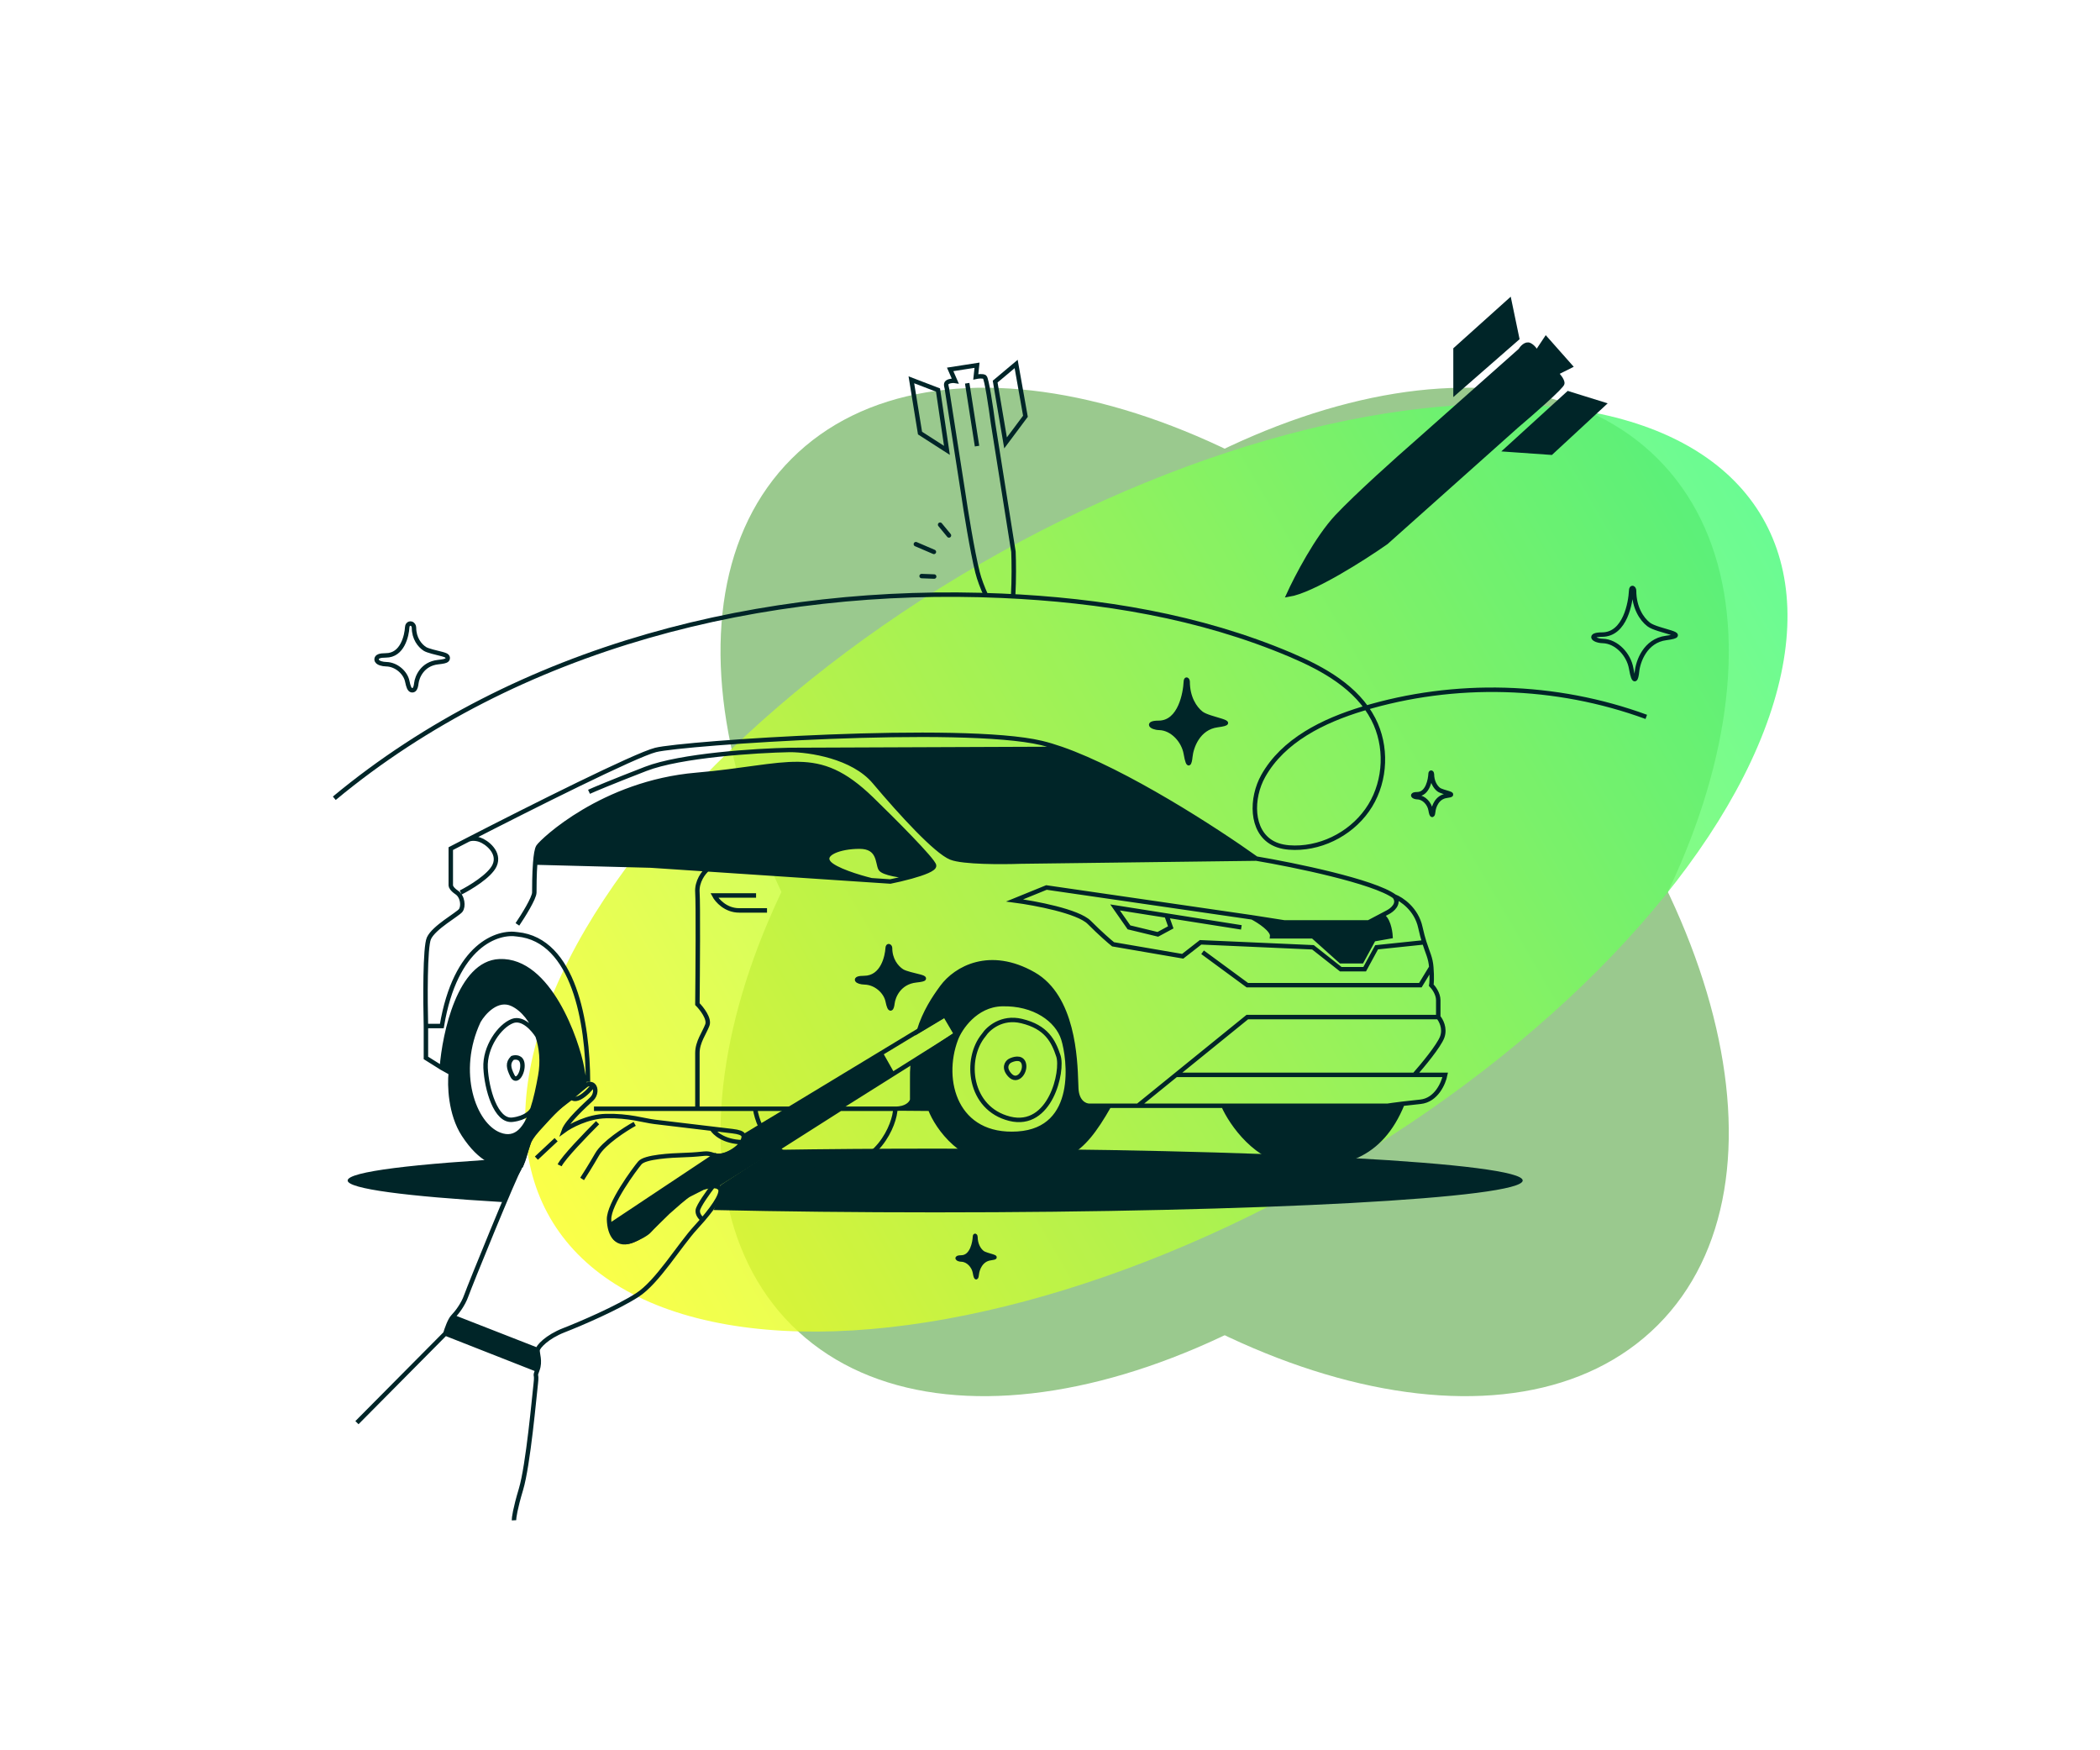 <svg width="600" height="500" viewBox="0 0 600 500" fill="none" xmlns="http://www.w3.org/2000/svg">
<mask id="mask0_5605_101" style="mask-type:alpha" maskUnits="userSpaceOnUse" x="0" y="0" width="600" height="500">
<path d="M0 0H600V500H0V0Z" fill="#C4C4C4"/>
</mask>
<g mask="url(#mask0_5605_101)">
<path d="M423.582 328.48C355.241 396.822 266.851 419.237 226.159 378.545C185.467 337.853 207.882 249.463 276.223 181.121C344.565 112.78 432.954 90.365 473.647 131.057C514.339 171.749 491.924 260.139 423.582 328.48Z" fill="#9AC98E"/>
<path d="M423.582 181.121C491.924 249.463 514.339 337.853 473.647 378.545C432.955 419.237 344.565 396.822 276.223 328.48C207.882 260.139 185.467 171.749 226.159 131.057C266.851 90.365 355.241 112.78 423.582 181.121Z" fill="#9AC98E"/>
<g opacity="0.8" filter="url(#filter0_f_5605_101)">
<ellipse cx="330.381" cy="247.907" rx="100.351" ry="200" transform="rotate(60 330.381 247.907)" fill="url(#paint0_linear_5605_101)"/>
</g>
<path fill-rule="evenodd" clip-rule="evenodd" d="M267.194 346.336C359.903 346.336 435.058 342.26 435.058 337.232C435.058 332.203 359.903 328.127 267.194 328.127C251.189 328.127 235.708 328.249 221.046 328.476L217.868 330.772L205.792 338.614V341.475L203.885 345.666C223.422 346.098 244.796 346.336 267.194 346.336ZM143.504 343.387L148.906 334.165V330.772C118.288 332.421 99.33 334.706 99.33 337.232C99.33 339.605 116.074 341.766 143.504 343.387Z" fill="#002528"/>
<path d="M366.891 263.494L357.799 262.07C359.788 263.114 363.709 265.658 363.482 267.48H375.131L383.087 274.598H389.053L392.463 268.334L397.293 267.48C397.198 265.802 396.554 262.265 394.736 261.546L391.042 263.494H366.891Z" fill="#002528"/>
<path d="M198.974 221.355C172.266 223.632 154.934 240.147 153.798 241.855C153.359 242.515 153.089 244.324 152.924 246.41L185.904 247.265L202.099 248.342L248.98 251.461C245.57 250.632 238.353 248.461 236.762 246.41C234.773 243.848 239.888 241.855 245.57 241.855C251.253 241.855 250.684 246.41 251.537 248.119C252.219 249.486 257.693 250.211 260.345 250.402C263.816 249.44 267.021 248.254 266.88 247.265C266.652 245.67 254.852 233.883 248.98 228.188C233.353 213.097 225.681 219.077 198.974 221.355Z" fill="#002528"/>
<path d="M396.44 315.884H349.56C351.833 321.009 359.05 331.487 369.733 332.398C383.087 333.537 394.462 330.687 400.702 315.313C398.669 315.561 397.155 315.774 396.44 315.884Z" fill="#002528"/>
<path d="M225.681 214.236C231.175 214.236 243.695 216.059 249.832 223.348C257.503 232.459 267.448 243.278 271.71 244.987C275.119 246.354 286.389 246.316 291.598 246.126L358.936 245.272C347.321 236.97 321.536 220.302 303.248 213.934L225.681 214.236Z" fill="#002528"/>
<path fill-rule="evenodd" clip-rule="evenodd" d="M142.717 274.598C131.352 275.054 126.996 295.099 126.238 305.064L128.795 306.488C128.416 309.905 128.625 318.219 132.489 324.141C137.319 331.544 141.865 332.967 146.411 333.252L148.907 332.894L151.131 326.22C151.287 325.797 151.998 324.504 153.59 322.725C155.182 320.945 157.911 317.992 159.076 316.738L162.89 313.826L167.021 310.331V309.435C166.831 308.12 166.594 306.658 166.299 305.064C164.879 297.377 156.923 274.029 142.717 274.598ZM136.75 291.682C138.171 289.214 142.092 284.792 146.411 286.842C149.453 288.286 152.134 291.629 153.59 295.953C154.718 299.302 155.11 303.241 154.366 307.342C153.782 310.561 153.098 313.88 152.154 316.738C150.343 322.224 147.574 326.013 142.717 324.141C135.33 321.294 129.931 306.203 136.75 291.682Z" fill="#002528"/>
<path d="M222.204 328.127L240.114 316.738H226.449L217.283 321.771C218.318 323.996 219.889 326.225 222.204 328.127Z" fill="#002528"/>
<path fill-rule="evenodd" clip-rule="evenodd" d="M307.509 311.043C307.737 314.916 310.067 315.884 311.203 315.884H316.886C308.646 330.405 303.816 332.398 287.621 332.398C275.101 332.398 267.827 322.243 265.743 316.738L256.935 316.668C259.489 316.34 260.462 314.927 260.629 314.175V309.05C260.59 307.132 260.647 305.332 260.786 303.641L273.165 295.394L269.987 289.992L262.551 294.441C264.268 289.019 266.853 285.129 269.153 282.001C273.13 276.592 282.791 271.182 295.292 278.3C306.642 284.762 307.219 302.488 307.442 309.322C307.464 310.016 307.483 310.597 307.509 311.043ZM273.13 296.807C274.267 293.77 278.699 287.069 286.2 286.842C295.576 286.557 302.111 291.397 303.816 296.807C305.521 302.217 308.362 322.717 290.746 323.856C273.13 324.995 268.584 308.766 273.13 296.807Z" fill="#002528"/>
<path d="M358.936 245.272C369.638 247.075 392.52 251.763 398.429 256.091M358.936 245.272L291.598 246.126C286.389 246.316 275.119 246.354 271.71 244.987C267.448 243.278 257.503 232.459 249.832 223.348C243.695 216.059 231.175 214.236 225.681 214.236M358.936 245.272C347.321 236.97 321.536 220.302 303.248 213.934M398.429 256.091C400.418 256.85 404.68 259.679 405.817 264.918C406.199 266.682 406.582 268.054 406.943 269.189M398.429 256.091C400.02 258.141 397.766 259.982 396.44 260.647L394.736 261.546M408.942 276.307C409.169 279.268 409.037 280.957 408.942 281.432C409.605 282.096 410.931 283.881 410.931 285.703C410.931 287.525 410.931 289.689 410.931 290.543M408.942 276.307L405.817 281.432H356.379L343.593 272.036M408.942 276.307C408.734 273.603 407.92 272.266 406.943 269.189M410.931 290.543C411.688 291.397 412.977 293.732 412.067 296.238C411.158 298.743 406.385 304.495 404.112 307.057M410.931 290.543H356.379L336.011 307.057M404.112 307.057H412.92C412.446 309.43 410.363 314.289 405.817 314.745C403.91 314.936 402.171 315.134 400.702 315.313M404.112 307.057H336.011M255.799 316.738C256.208 316.738 256.587 316.713 256.935 316.668M255.799 316.738C255.799 320.819 250.684 334.391 236.478 333.252C229.957 332.729 225.379 330.736 222.204 328.127M255.799 316.738H240.114M255.799 316.738C254.758 316.738 248.752 316.738 240.114 316.738M121.692 293.106H126.238C130.102 269.872 142.244 265.962 147.831 266.911C163.995 268.472 167.965 292.298 167.996 309.059M121.692 293.106V302.217L126.238 305.064M121.692 293.106C121.503 285.798 121.408 270.555 122.544 268.05C123.965 264.918 130.784 261.216 131.636 260.077C132.489 258.938 132.204 256.091 130.5 254.952C129.136 254.041 128.795 253.244 128.795 252.959V242.424C130.313 241.638 131.981 240.778 133.764 239.862M126.238 305.064C126.996 295.099 131.352 275.054 142.717 274.598C156.923 274.029 164.879 297.377 166.299 305.064C166.594 306.658 166.831 308.12 167.021 309.435V310.331L162.89 313.826L159.076 316.738C157.911 317.992 155.182 320.945 153.59 322.725C151.998 324.504 151.287 325.797 151.131 326.22L148.907 332.894L146.411 333.252C141.865 332.967 137.319 331.544 132.489 324.141C128.625 318.219 128.416 309.905 128.795 306.488L126.238 305.064ZM325.125 315.884L336.011 307.057M325.125 315.884H316.886M325.125 315.884H349.56M357.799 262.07L298.986 253.529L289.894 257.23C295.671 257.989 308.021 260.305 311.203 263.494C314.385 266.683 317.075 268.999 318.022 269.758L337.911 273.175L343.025 269.189L375.131 270.612L383.087 276.876H389.906L393.315 270.612L406.943 269.189M357.799 262.07L366.891 263.494H391.042L394.736 261.546M357.799 262.07C359.788 263.114 363.709 265.658 363.482 267.48H375.131L383.087 274.598H389.053L392.463 268.334L397.293 267.48C397.198 265.802 396.554 262.265 394.736 261.546M354.674 264.918L333.309 261.546M333.309 261.546L318.59 259.223L322.568 264.918L330.808 266.911L334.501 264.918L333.309 261.546ZM225.681 214.236L303.248 213.934M225.681 214.236C216.116 214.426 194.485 215.774 184.483 219.646C174.482 223.518 169.52 225.625 168.288 226.195M147.831 264.064C149.441 261.691 152.661 256.547 152.661 254.952C152.661 253.73 152.661 249.721 152.924 246.41M152.924 246.41C153.089 244.324 153.359 242.515 153.798 241.855C154.934 240.147 172.266 223.632 198.974 221.355C225.681 219.077 233.353 213.097 248.98 228.188C254.852 233.883 266.652 245.67 266.88 247.265C267.021 248.254 263.816 249.44 260.345 250.402M152.924 246.41L185.904 247.265L202.099 248.342M260.345 250.402C258.22 250.991 255.996 251.496 254.378 251.82L248.98 251.461M260.345 250.402C257.693 250.211 252.219 249.486 251.537 248.119C250.684 246.41 251.253 241.855 245.57 241.855C239.888 241.855 234.773 243.848 236.762 246.41C238.353 248.461 245.57 250.632 248.98 251.461M248.98 251.461L202.099 248.342M131.636 254.952C134.288 253.624 139.933 250.226 141.296 247.265C143.001 243.563 139.023 240.52 137.035 239.862C135.444 239.335 134.191 239.642 133.764 239.862M133.764 239.862C151.778 230.608 181.533 215.687 187.325 214.236C195.28 212.243 274.835 206.834 297.565 212.243C299.352 212.668 301.255 213.24 303.248 213.934M202.099 248.342C201.057 249.217 199.031 251.763 199.258 254.952C199.485 258.141 199.353 277.541 199.258 286.842C200.489 288.076 202.781 290.999 202.099 292.821C201.247 295.099 199.258 297.661 199.258 300.793C199.258 303.299 199.258 312.467 199.258 316.738M199.258 316.738C204.76 316.738 210.337 316.738 215.737 316.738M199.258 316.738C188.493 316.738 178.015 316.738 169.709 316.738M216.021 255.806H204.088C204.846 257.23 207.327 260.077 211.191 260.077C215.055 260.077 218.105 260.077 219.147 260.077M256.935 316.668C259.489 316.34 260.462 314.927 260.629 314.175V309.05C260.59 307.132 260.647 305.332 260.786 303.641L273.165 295.394L269.987 289.992L262.551 294.441C264.268 289.019 266.853 285.129 269.153 282.001C273.13 276.592 282.791 271.182 295.292 278.3C306.642 284.762 307.219 302.488 307.442 309.322C307.464 310.016 307.483 310.597 307.509 311.043C307.737 314.916 310.067 315.884 311.203 315.884H316.886M256.935 316.668L265.743 316.738C267.827 322.243 275.101 332.398 287.621 332.398C303.816 332.398 308.646 330.405 316.886 315.884M349.56 315.884H396.44C397.155 315.774 398.669 315.561 400.702 315.313M349.56 315.884C351.833 321.009 359.05 331.487 369.733 332.398C383.087 333.537 394.462 330.687 400.702 315.313M215.737 316.738C215.995 318.309 216.477 320.039 217.283 321.771M215.737 316.738C219.416 316.738 223.013 316.738 226.449 316.738M215.737 316.738H226.449M153.59 295.953C152.134 291.629 149.453 288.286 146.411 286.842C142.092 284.792 138.171 289.214 136.75 291.682C129.931 306.203 135.33 321.294 142.717 324.141C147.574 326.013 150.343 322.224 152.154 316.738M153.59 295.953C154.718 299.302 155.11 303.241 154.366 307.342C153.782 310.561 153.098 313.88 152.154 316.738M153.59 295.953C152.428 294.055 149.366 290.543 146.411 291.682C142.717 293.106 138.455 299.085 138.739 305.064C139.023 311.043 141.649 320.439 146.411 319.87C150.22 319.414 151.827 317.592 152.154 316.738M222.204 328.127L240.114 316.738M222.204 328.127C219.889 326.225 218.318 323.996 217.283 321.771M240.114 316.738C236.059 316.738 231.423 316.738 226.449 316.738M240.114 316.738H226.449M217.283 321.771L226.449 316.738M273.13 296.807C274.267 293.77 278.699 287.069 286.2 286.842C295.576 286.557 302.111 291.397 303.816 296.807C305.521 302.217 308.362 322.717 290.746 323.856C273.13 324.995 268.584 308.766 273.13 296.807ZM281.086 295.668C282.317 293.77 286.2 290.315 291.883 291.682C298.986 293.39 300.975 297.377 302.395 301.647C303.816 305.918 300.122 322.502 288.473 319.585C276.824 316.668 275.403 302.502 281.086 295.668ZM288.473 303.071C289.515 302.502 291.769 301.818 292.451 303.641C293.303 305.918 290.746 309.62 288.473 307.057C286.655 305.007 287.715 303.546 288.473 303.071ZM146.411 302.217C147.263 301.932 149.025 301.875 149.252 303.925C149.536 306.488 147.547 309.62 146.411 307.342C145.274 305.064 144.99 303.641 146.411 302.217Z" stroke="#002528" stroke-width="1.271"/>
<path d="M129.377 376.191C128.519 377.09 127.598 379.735 127.245 380.944L153.552 391.284C154.464 388.889 153.488 386.582 153.598 385.656L129.377 376.191Z" fill="#002528"/>
<path d="M101.983 406.409L127.245 380.944M127.245 380.944C127.598 379.735 128.519 377.09 129.377 376.191M127.245 380.944L153.552 391.284M129.377 376.191C130.45 375.068 132.288 372.783 133.237 370.08C134.185 367.376 147.04 335.735 148.569 333.414C150.098 331.092 150.194 327.661 151.797 324.723C152.869 322.758 158.725 317.03 163.168 313.248M129.377 376.191L153.598 385.656M212.017 326.279C212.855 324.501 212.965 323.576 209.262 323.133C208.149 323.001 205.977 322.741 203.399 322.433M212.017 326.279C211.178 328.057 206.762 330.972 204.058 330.024C201.354 329.075 201.898 329.766 195.616 329.955C191.578 330.076 184.286 330.48 182.83 332.184C181.375 333.888 173.914 343.951 174.015 348.345C174.117 352.739 176.18 356.428 181.14 354.204C186.101 351.979 189.196 347.028 191.959 344.854C194.722 342.68 197.831 340.234 199.793 339.53C201.153 339.041 202.513 338.553 203.799 338.681M212.017 326.279C206.773 326.154 204.087 323.663 203.399 322.433M153.598 385.656C153.709 384.73 156.237 381.902 161.161 379.986C166.084 378.07 176.314 373.658 182.075 369.964C187.837 366.27 194.101 355.751 198.775 350.675C199.472 349.919 200.149 349.16 200.789 348.412M153.598 385.656C153.488 386.582 154.464 388.889 153.552 391.284M153.552 391.284C152.64 393.679 153.479 391.901 153.073 395.296C152.668 398.69 150.927 418.513 148.846 425.463C147.18 431.023 146.822 433.672 146.851 434.301M158.895 325.57L153.257 330.844M170.74 320.725C167.546 323.891 160.905 330.755 159.899 332.889M181.343 321.052C178.55 322.596 172.491 326.505 170.598 329.784C168.704 333.064 166.956 335.818 166.319 336.785M163.168 313.248C165.372 311.372 167.229 309.976 167.982 309.754C168.643 309.56 169.159 309.693 169.515 310.021M163.168 313.248C163.33 313.685 164.052 314.355 165.651 313.545C167.25 312.734 168.893 310.858 169.515 310.021M169.515 310.021C170.38 310.819 170.296 312.768 169.045 313.95C167.281 315.617 162.026 320.31 161.078 323.014C162.908 321.668 167.886 318.944 173.158 318.823C179.749 318.671 183.959 320.112 187.045 320.481C189.203 320.738 197.4 321.717 203.399 322.433M203.799 338.681C204.369 338.738 204.924 338.915 205.458 339.267C206.94 340.243 204.446 344.144 200.789 348.412M203.799 338.681C202.382 340.519 199.512 344.504 199.365 345.738C199.217 346.973 200.253 348.035 200.789 348.412" stroke="#002528" stroke-width="1.271"/>
<path d="M204.364 330.06L174.446 349.961C174.619 351.13 175.206 353.558 176.164 353.922C177.361 354.378 178.522 355.143 180.484 354.438C182.446 353.733 184.79 352.448 185.518 351.596C186.1 350.915 189.313 347.772 190.846 346.286C192.483 344.812 195.956 341.763 196.755 341.358L200.753 339.331C201.407 339.096 203.024 338.664 204.258 338.811L255.015 306.899L251.657 300.953L213.198 324.229L212.852 324.501C213.087 325.155 212.359 326.007 211.94 326.896C211.521 327.785 209.486 329.107 207.524 329.811C205.954 330.375 204.763 330.212 204.364 330.06Z" fill="#002528"/>
<path d="M196.755 341.358C195.956 341.763 192.483 344.812 190.846 346.286C189.313 347.772 186.1 350.915 185.518 351.596C184.79 352.448 182.446 353.733 180.484 354.438C178.522 355.143 177.361 354.378 176.164 353.922C175.206 353.558 174.619 351.13 174.446 349.961L204.364 330.06C204.763 330.212 205.954 330.375 207.524 329.811C209.486 329.107 211.521 327.785 211.94 326.896C212.359 326.007 213.087 325.155 212.852 324.501L213.198 324.229L251.657 300.953M196.755 341.358C197.555 340.953 199.754 339.838 200.753 339.331M196.755 341.358L200.753 339.331M200.753 339.331C201.407 339.096 203.024 338.664 204.258 338.811L255.015 306.899M251.657 300.953L270.211 289.723L273.288 295.411L255.015 306.899M251.657 300.953L255.015 306.899" stroke="#002528" stroke-width="1.271"/>
<path d="M95.517 228.039C147.826 184.628 218.358 167.187 286.271 170.194C314.472 171.44 342.807 176.06 368.79 187.094C378.152 191.073 387.724 196.399 392.389 205.444C396.337 213.096 395.981 222.802 391.481 230.143C386.981 237.484 378.495 242.213 369.883 242.168C367.748 242.156 365.555 241.857 363.667 240.853C357.311 237.459 357.4 227.963 360.921 221.677C366.654 211.456 378.108 205.876 389.32 202.476C415.639 194.499 444.54 195.325 470.364 204.789" stroke="#002528" stroke-width="1.271" stroke-miterlimit="10"/>
<path d="M253.501 270.176C253.648 269.994 253.864 269.934 254.067 269.992C254.244 270.043 254.38 270.174 254.467 270.31C254.558 270.451 254.617 270.629 254.617 270.82C254.617 273.994 256.306 276.141 257.849 277.145C258.307 277.443 259.145 277.72 260.101 277.98C260.572 278.107 261.06 278.227 261.527 278.342C261.992 278.456 262.439 278.566 262.824 278.67C263.204 278.773 263.541 278.876 263.779 278.981C263.894 279.031 264.012 279.093 264.101 279.173C264.185 279.248 264.325 279.422 264.243 279.651C264.18 279.825 264.018 279.915 263.918 279.961C263.798 280.017 263.641 280.065 263.455 280.108C263.079 280.197 262.525 280.281 261.762 280.363C257.108 280.868 255.507 284.775 255.291 286.674C255.249 287.04 255.183 287.406 255.093 287.694C255.049 287.837 254.995 287.976 254.926 288.089C254.864 288.192 254.756 288.332 254.582 288.384C254.373 288.445 254.196 288.35 254.083 288.238C253.975 288.132 253.885 287.979 253.806 287.802C253.646 287.442 253.482 286.872 253.312 286.043C253.054 284.784 252.254 283.525 251.125 282.571C249.996 281.619 248.559 280.987 247.045 280.953C246.467 280.94 245.946 280.852 245.539 280.723C245.335 280.658 245.154 280.58 245.005 280.492C244.863 280.408 244.723 280.297 244.639 280.152C244.595 280.076 244.563 279.983 244.564 279.878C244.565 279.772 244.598 279.674 244.654 279.592C244.758 279.439 244.931 279.343 245.108 279.278C245.47 279.145 246.049 279.07 246.871 279.07C249.417 279.07 250.986 277.589 251.95 275.791C252.919 273.983 253.25 271.89 253.306 270.804C253.319 270.555 253.375 270.333 253.501 270.176Z" fill="#002528" stroke="#002528" stroke-width="0.636" stroke-linecap="round"/>
<path d="M116.601 178.451C116.829 178.168 117.177 178.067 117.502 178.161C117.775 178.24 117.967 178.433 118.082 178.612C118.204 178.802 118.282 179.039 118.282 179.295C118.282 182.348 119.904 184.4 121.369 185.354C121.779 185.62 122.57 185.887 123.532 186.147C123.998 186.274 124.482 186.393 124.949 186.508C125.413 186.622 125.865 186.732 126.254 186.838C126.635 186.941 126.993 187.049 127.254 187.164C127.377 187.218 127.534 187.297 127.661 187.411C127.779 187.517 128.038 187.82 127.889 188.233C127.779 188.538 127.507 188.674 127.399 188.724C127.25 188.793 127.069 188.847 126.874 188.893C126.479 188.985 125.91 189.071 125.144 189.154C120.697 189.637 119.161 193.363 118.953 195.185C118.91 195.561 118.842 195.948 118.744 196.263C118.696 196.418 118.632 196.583 118.545 196.728C118.471 196.851 118.31 197.077 118.02 197.163C117.66 197.27 117.368 197.099 117.206 196.939C117.056 196.792 116.948 196.596 116.863 196.405C116.689 196.013 116.52 195.416 116.349 194.581C116.107 193.403 115.352 192.205 114.268 191.289C113.186 190.376 111.816 189.777 110.386 189.745C109.781 189.732 109.23 189.64 108.79 189.5C108.571 189.43 108.365 189.344 108.19 189.24C108.028 189.144 107.834 188.999 107.711 188.785C107.645 188.67 107.592 188.522 107.593 188.351C107.594 188.175 107.651 188.017 107.738 187.888C107.898 187.653 108.146 187.527 108.345 187.454C108.761 187.301 109.387 187.228 110.218 187.228C112.609 187.227 114.088 185.849 115.017 184.115C115.957 182.361 116.282 180.32 116.336 179.263C116.35 178.986 116.413 178.685 116.601 178.451Z" stroke="#002528" stroke-width="1.271" stroke-linecap="round"/>
<path d="M404.906 226.887C407.968 226.887 408.668 222.587 408.733 221.073C408.759 220.472 409.116 220.728 409.116 221.073C409.116 223.309 410.111 224.83 411.03 225.545C412.178 226.44 416.77 226.887 413.326 227.334C410.57 227.692 409.626 230.465 409.499 231.807C409.407 232.773 409.116 233.596 408.733 231.359C408.422 229.54 406.82 227.782 405.01 227.733C403.758 227.7 403.064 226.887 404.906 226.887Z" stroke="#002528" stroke-width="1.271" stroke-linecap="round"/>
<path d="M457.716 181.283C464.379 181.283 465.903 172.004 466.045 168.737C466.101 167.44 466.878 167.992 466.878 168.737C466.878 173.563 469.044 176.844 471.043 178.388C473.541 180.318 483.536 181.283 476.04 182.248C470.043 183.02 467.989 189.004 467.711 191.899C467.511 193.985 466.878 195.759 466.045 190.934C465.367 187.007 461.88 183.213 457.94 183.109C455.217 183.037 453.707 181.283 457.716 181.283Z" stroke="#002528" stroke-width="1.271" stroke-linecap="round"/>
<path d="M331.034 206.367C337.157 206.367 338.557 197.768 338.687 194.739C338.739 193.537 339.453 194.049 339.453 194.739C339.453 199.212 341.443 202.253 343.28 203.684C345.576 205.473 354.76 206.367 347.872 207.262C342.361 207.977 340.473 213.523 340.218 216.206C340.034 218.14 339.453 219.784 338.687 215.312C338.065 211.673 334.86 208.156 331.24 208.06C328.737 207.993 327.35 206.367 331.034 206.367Z" fill="#002528" stroke="#002528" stroke-width="1.017" stroke-linecap="round"/>
<path d="M274.61 359.091C277.672 359.091 278.372 354.791 278.437 353.277C278.463 352.675 278.82 352.931 278.82 353.277C278.82 355.513 279.815 357.033 280.733 357.749C281.881 358.643 286.473 359.091 283.029 359.538C280.274 359.896 279.33 362.668 279.202 364.01C279.11 364.977 278.82 365.799 278.437 363.563C278.126 361.743 276.523 359.985 274.713 359.937C273.462 359.903 272.768 359.091 274.61 359.091Z" fill="#002528" stroke="#002528" stroke-width="1.017" stroke-linecap="round"/>
<path d="M382 147.584C376.296 153.644 370.414 164.963 368.186 169.864C374.959 168.795 389.575 159.467 396.036 154.936L433.245 121.739C437.626 118.025 446.39 110.376 446.39 109.485C446.39 108.593 445.202 107.182 444.607 106.588L448.618 104.583L441.711 96.785L439.037 100.795C438.815 100.275 438.102 99.102 437.032 98.567C435.963 98.032 434.804 99.384 434.359 100.127L404.726 126.418C399.527 130.948 387.704 141.524 382 147.584Z" fill="#002528"/>
<path d="M440.326 104.583L415.538 126.418M368.186 169.864C370.414 164.963 376.296 153.644 382 147.584C387.704 141.524 399.527 130.948 404.726 126.418L434.359 100.127C434.804 99.384 435.963 98.032 437.032 98.567C438.102 99.102 438.815 100.275 439.037 100.795L441.711 96.785L448.618 104.583L444.607 106.588C445.202 107.182 446.39 108.593 446.39 109.485C446.39 110.376 437.626 118.025 433.245 121.739L396.036 154.936C389.575 159.467 374.959 168.795 368.186 169.864Z" stroke="#002528" stroke-width="1.271"/>
<path d="M415.866 112.034V99.78L431.24 85.966L433.468 96.661L415.866 112.034Z" fill="#002528"/>
<path d="M448.074 112.381L430.473 128.423L443.173 129.314L458.1 115.5L448.074 112.381Z" fill="#002528"/>
<path d="M415.866 112.034V99.78L431.24 85.966L433.468 96.661L415.866 112.034Z" stroke="#002528" stroke-width="1.271"/>
<path d="M448.074 112.381L430.473 128.423L443.173 129.314L458.1 115.5L448.074 112.381Z" stroke="#002528" stroke-width="1.271"/>
<path d="M281.746 170.182C280.701 167.873 279.802 165.539 279.285 163.469C277.781 157.447 275.911 145.764 275.163 140.676L270.609 111.483C270.609 110.754 269.942 109.633 270.708 109.177C271.475 108.722 272.499 108.747 272.915 108.817L271.476 105.523L279.153 104.332L278.795 107.656C279.408 107.523 280.772 107.346 281.331 107.705C281.89 108.065 283.158 116.647 283.722 120.894L289.557 157.624C289.679 160.642 289.729 165.518 289.47 170.182M276.343 109.483L279.153 127.438" stroke="#002528" stroke-width="1.271"/>
<path d="M270.553 128.656L262.863 123.717L260.392 108.501L268.001 111.414L270.553 128.656Z" stroke="#002528" stroke-width="1.271"/>
<path d="M284.33 109.013L287.302 126.524L292.981 118.914L290.329 103.978L284.33 109.013Z" stroke="#002528" stroke-width="1.271"/>
<path d="M263.32 164.567L266.905 164.7M261.676 155.449L266.829 157.658M268.603 149.887L271.132 152.958" stroke="#002528" stroke-width="1.271" stroke-linecap="round"/>
</g>
<defs>
<filter id="filter0_f_5605_101" x="-30.46" y="-65.049" width="721.68" height="625.912" filterUnits="userSpaceOnUse" color-interpolation-filters="sRGB">
<feFlood flood-opacity="0" result="BackgroundImageFix"/>
<feBlend mode="normal" in="SourceGraphic" in2="BackgroundImageFix" result="shape"/>
<feGaussianBlur stdDeviation="90.234" result="effect1_foregroundBlur_5605_101"/>
</filter>
<linearGradient id="paint0_linear_5605_101" x1="330.381" y1="47.907" x2="330.381" y2="447.907" gradientUnits="userSpaceOnUse">
<stop stop-color="#45FA78"/>
<stop offset="1" stop-color="#FAFF1B"/>
</linearGradient>
</defs>
</svg>
